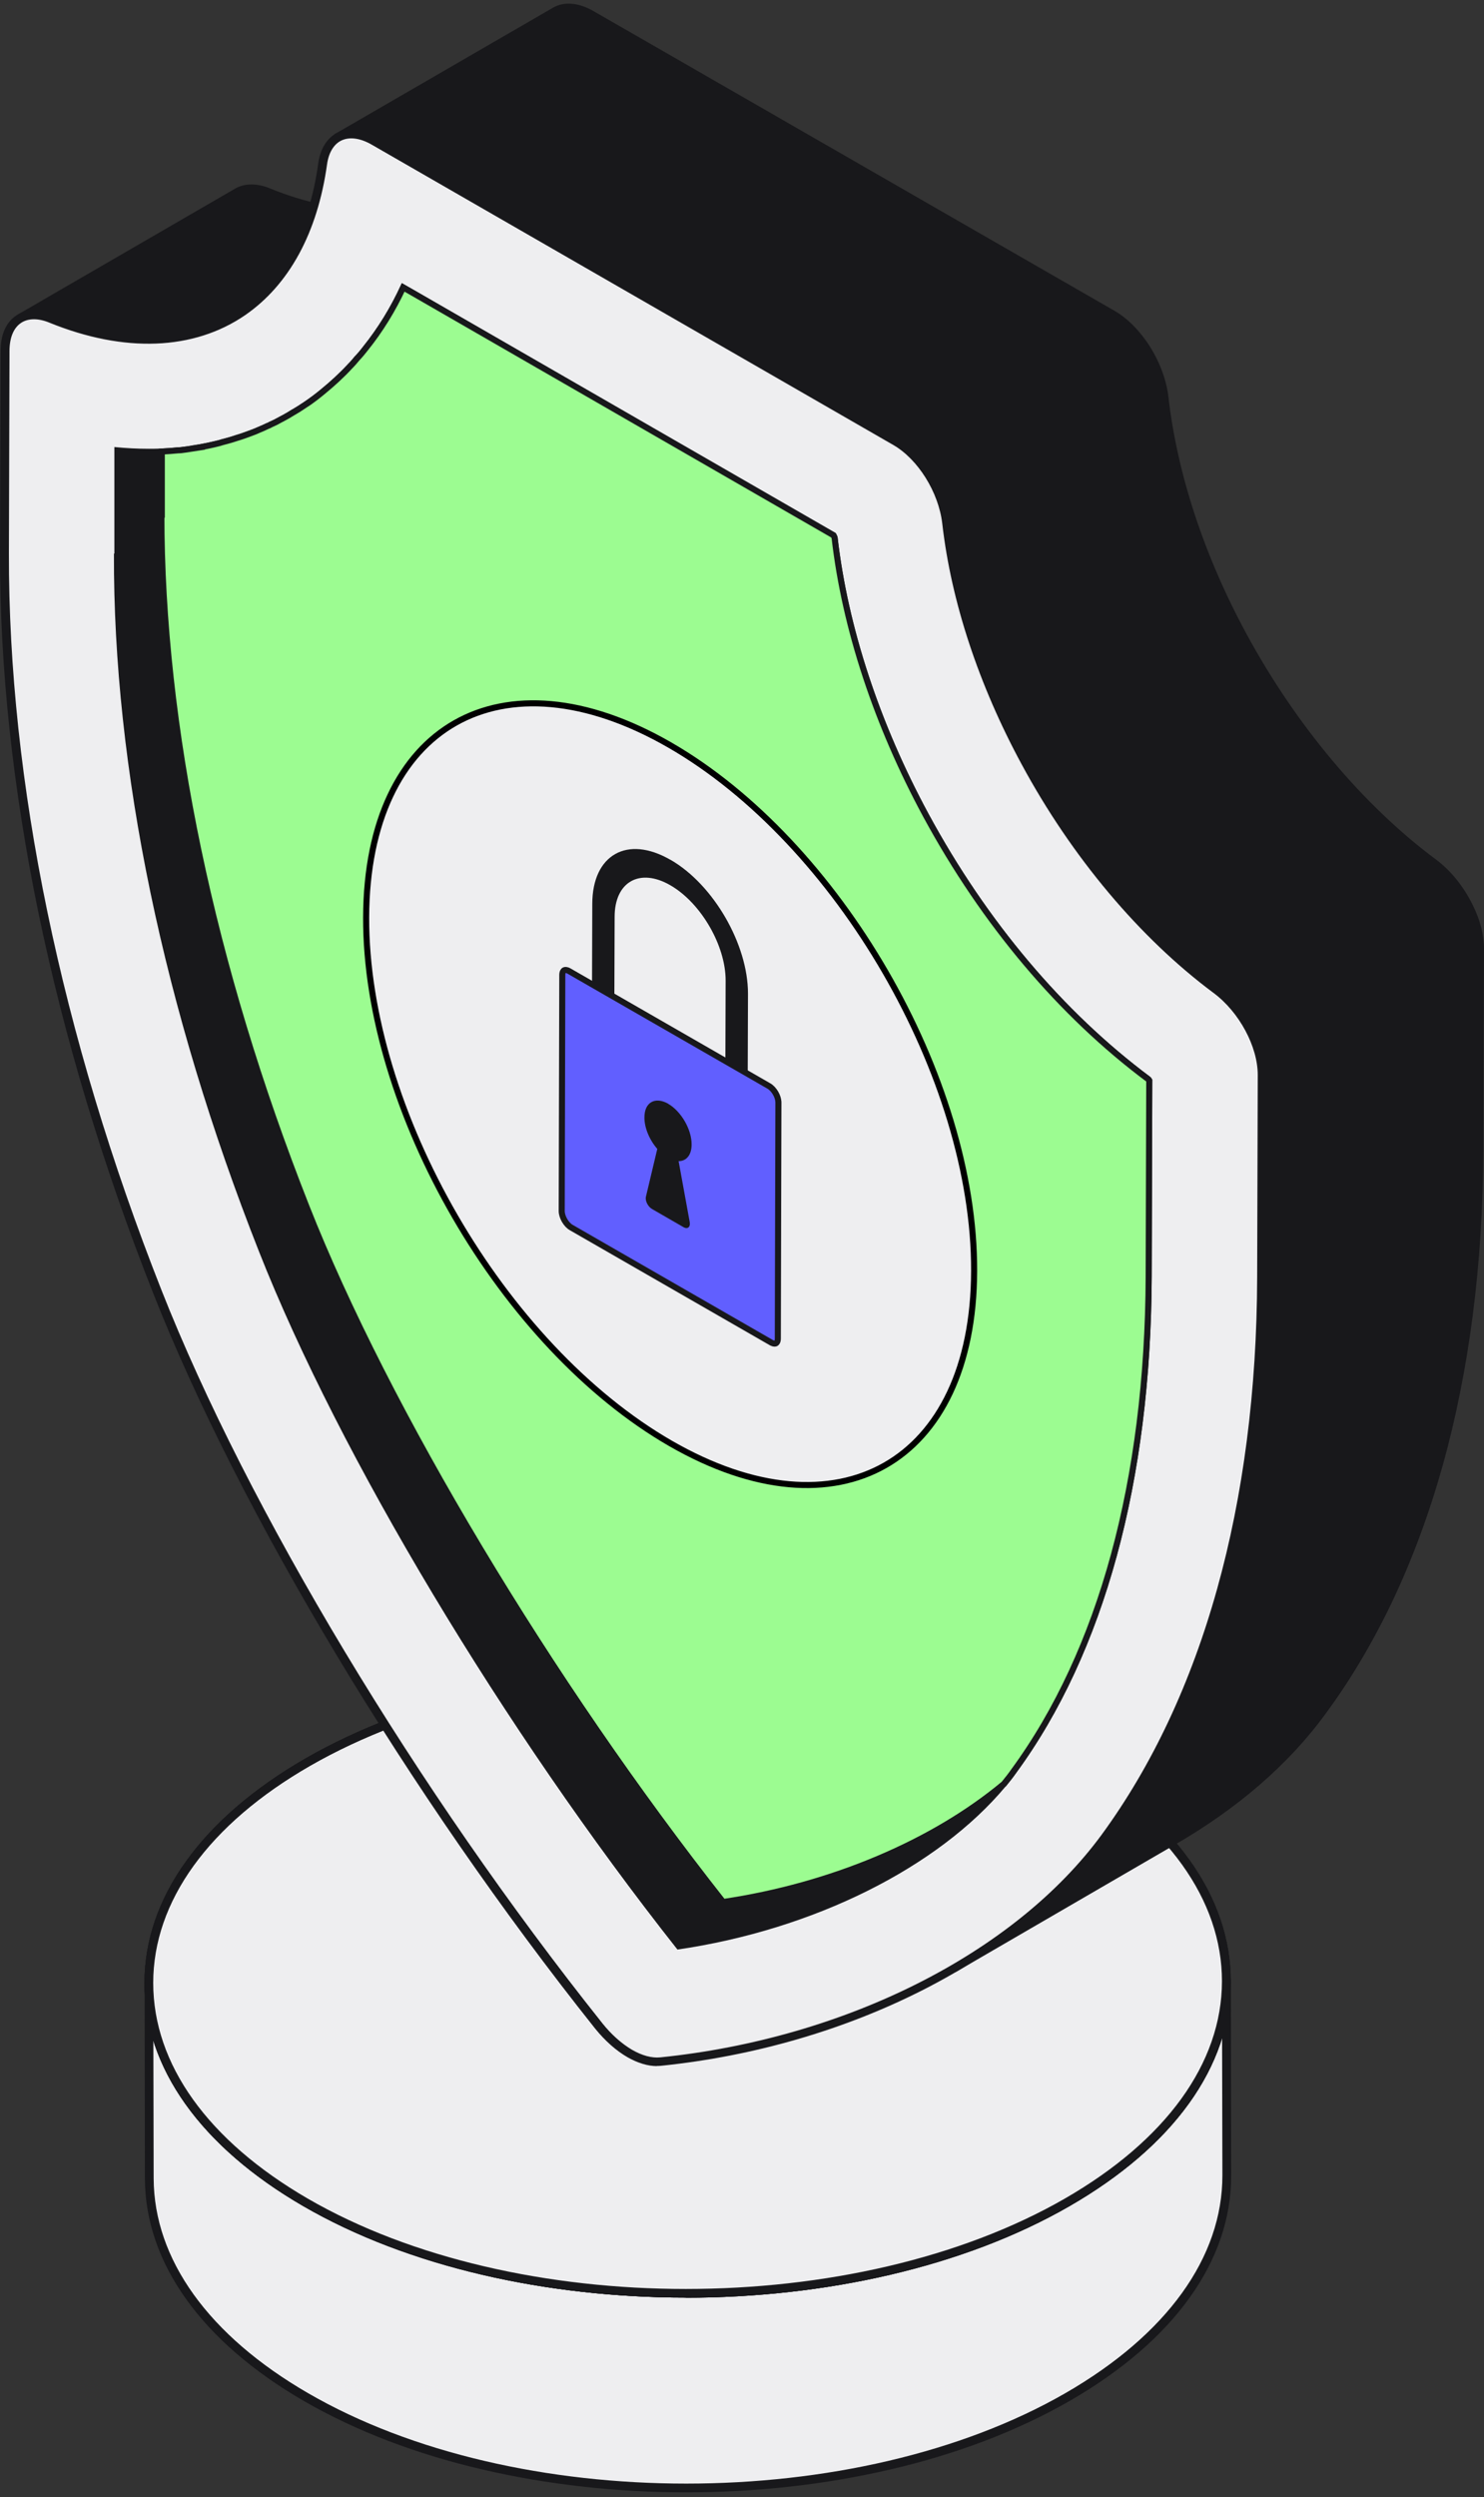 <svg width="245" height="412" viewBox="0 0 245 412" fill="none" xmlns="http://www.w3.org/2000/svg">
<rect x="0" y="0" width="245" height="412" fill="#333333" stroke="none"/>
<g clip-path="url(#clip0_4280_90472)">
<path d="M202.535 358.923C202.559 372.143 193.806 385.41 176.251 395.482C162.65 403.317 145.818 408.077 128.263 409.783C118.521 410.769 108.562 410.769 98.82 409.831C81.096 408.149 64.096 403.365 50.495 395.482C33.278 385.507 24.669 372.503 24.645 359.451L24.597 327.315C24.621 340.391 33.229 353.418 50.447 363.393C64.096 371.301 81.096 376.108 98.844 377.743C108.586 378.656 118.545 378.656 128.287 377.695C145.818 375.988 162.65 371.205 176.202 363.393C193.733 353.346 202.487 340.126 202.487 326.858L202.535 358.947V358.923Z" fill="#EEEEF0"/>
<path d="M113.288 411.225C90.38 411.225 67.52 406.202 50.133 396.131C33.278 386.372 23.97 373.344 23.921 359.452L23.873 327.339C23.873 326.931 24.186 326.618 24.596 326.618C25.006 326.618 25.32 326.931 25.32 327.339C25.368 340.703 34.411 353.274 50.809 362.769C85.171 382.67 141.261 382.67 175.841 362.769C192.552 353.154 201.763 340.415 201.763 326.883V326.81C201.763 326.402 202.077 326.089 202.487 326.089C202.897 326.089 203.21 326.402 203.21 326.81V326.859L203.258 358.923C203.307 373.008 193.83 386.228 176.612 396.131C159.129 406.202 136.197 411.225 113.288 411.225ZM25.32 336.689L25.368 359.428C25.416 372.792 34.459 385.363 50.857 394.857C85.219 414.759 141.309 414.759 175.889 394.857C192.624 385.218 201.836 372.455 201.812 358.899L201.763 336.233C198.508 346.712 189.851 356.327 176.564 363.97C141.574 384.113 84.834 384.113 50.061 363.97C37.063 356.447 28.551 346.977 25.32 336.665V336.689Z" fill="#18181B"/>
<path d="M50.809 290.756C15.964 310.803 15.795 343.323 50.423 363.37C85.051 383.416 141.357 383.416 176.178 363.37C211.023 343.323 211.24 310.803 176.612 290.732C141.984 270.686 85.653 270.686 50.809 290.732V290.756Z" fill="#EEEEF0"/>
<path d="M113.216 379.089C90.308 379.089 67.447 374.065 50.061 363.994C33.133 354.188 23.825 341.112 23.849 327.171C23.849 313.134 33.326 299.986 50.447 290.131C85.436 269.989 142.201 269.989 176.998 290.131C193.902 299.938 203.21 312.99 203.186 326.931C203.186 340.968 193.709 354.139 176.54 364.018C159.057 374.089 136.1 379.113 113.216 379.113V379.089ZM113.819 276.455C91.152 276.455 68.484 281.43 51.17 291.381C34.507 300.971 25.296 313.687 25.296 327.171C25.296 340.583 34.339 353.202 50.785 362.744C85.147 382.646 141.237 382.646 175.816 362.744C192.503 353.13 201.715 340.415 201.739 326.906C201.739 313.518 192.72 300.899 176.275 291.357C159.105 281.406 136.486 276.431 113.843 276.431L113.819 276.455Z" fill="#18181B"/>
<path d="M50.809 290.756C15.964 310.803 15.795 343.323 50.423 363.37C85.051 383.416 141.357 383.416 176.178 363.37C211.023 343.323 211.24 310.803 176.612 290.732C141.984 270.686 85.653 270.686 50.809 290.732V290.756Z" fill="#EEEEF0"/>
<path d="M113.216 379.089C90.308 379.089 67.447 374.065 50.061 363.994C33.133 354.188 23.825 341.112 23.849 327.171C23.849 313.134 33.326 299.986 50.447 290.131C85.436 269.989 142.201 269.989 176.998 290.131C193.902 299.938 203.21 312.99 203.186 326.931C203.186 340.968 193.709 354.139 176.54 364.018C159.057 374.089 136.1 379.113 113.216 379.113V379.089ZM113.819 276.455C91.152 276.455 68.484 281.43 51.17 291.381C34.507 300.971 25.296 313.687 25.296 327.171C25.296 340.583 34.339 353.202 50.785 362.744C85.147 382.646 141.237 382.646 175.816 362.744C192.503 353.13 201.715 340.415 201.739 326.906C201.739 313.518 192.72 300.899 176.275 291.357C159.105 281.406 136.486 276.431 113.843 276.431L113.819 276.455Z" fill="#18181B"/>
<path d="M50.809 290.756C15.963 310.803 15.795 343.323 50.423 363.37C85.051 383.416 141.357 383.416 176.178 363.37C211.023 343.323 211.24 310.803 176.612 290.732C141.984 270.686 85.653 270.686 50.809 290.732V290.756Z" fill="#EEEEF0"/>
<path d="M113.216 379.089C90.308 379.089 67.447 374.065 50.061 363.994C33.133 354.188 23.825 341.112 23.849 327.171C23.849 313.134 33.326 299.986 50.447 290.131C85.436 269.989 142.201 269.989 176.998 290.131C193.902 299.938 203.21 312.99 203.186 326.931C203.186 340.968 193.709 354.139 176.54 364.018C159.057 374.089 136.1 379.113 113.216 379.113V379.089ZM113.819 276.455C91.152 276.455 68.484 281.43 51.17 291.381C34.507 300.971 25.296 313.687 25.296 327.171C25.296 340.583 34.339 353.202 50.785 362.744C85.147 382.646 141.237 382.646 175.816 362.744C192.503 353.13 201.715 340.415 201.739 326.906C201.739 313.518 192.72 300.899 176.275 291.357C159.105 281.406 136.486 276.431 113.843 276.431L113.819 276.455Z" fill="#18181B"/>
<path d="M3.28 52.558L39.185 31.767C40.536 30.974 42.344 30.974 44.394 31.791C56.041 36.526 66.459 36.213 74.344 31.646L38.438 52.438C30.529 57.005 20.111 57.317 8.488 52.582C6.463 51.741 4.63 51.765 3.28 52.558Z" fill="#18181B"/>
<path d="M24.5 56.692C19.364 56.692 13.866 55.538 8.199 53.231C6.438 52.51 4.823 52.486 3.641 53.159C3.28 53.351 2.845 53.255 2.653 52.894C2.46 52.558 2.556 52.101 2.918 51.909L38.824 31.118C40.391 30.204 42.465 30.204 44.659 31.118C55.848 35.66 65.976 35.636 73.958 31.046H73.982C74.32 30.853 74.778 30.949 74.971 31.31C75.164 31.646 75.067 32.103 74.706 32.295L38.8 53.087C34.604 55.514 29.757 56.716 24.5 56.716V56.692ZM6.8 51.332C7.427 51.428 8.078 51.62 8.753 51.909C19.966 56.452 30.095 56.428 38.076 51.813L66.579 35.3C59.851 36.646 52.135 35.709 44.129 32.44C42.344 31.719 40.729 31.695 39.571 32.367L6.824 51.332H6.8Z" fill="#18181B"/>
<path d="M244.277 156.514L244.156 189.877C244.035 228.19 234.824 259.822 218.33 282.296C212.036 290.949 203.331 298.207 193.323 303.952L157.417 324.792C167.376 319.023 176.082 311.692 182.424 303.111C198.918 280.637 208.129 249.005 208.226 210.668L208.322 177.33C208.346 175.07 207.695 172.691 206.562 170.407C205.188 167.595 203.138 164.999 200.726 163.22C188.283 153.942 177.263 140.578 169.281 125.796C162.385 113.033 157.755 99.38 156.236 86.329C155.874 83.372 154.62 80.296 152.884 77.724C151.461 75.657 149.725 73.902 147.796 72.82L61.732 23.234C59.417 21.912 57.271 21.744 55.752 22.681L91.706 1.866C93.225 1 95.323 1.121 97.686 2.491L183.75 51.957C185.655 53.063 187.367 54.817 188.814 56.86C190.598 59.456 191.852 62.557 192.214 65.465C193.709 78.517 198.315 92.242 205.212 104.933C213.242 119.739 224.214 133.127 236.729 142.381C239.116 144.16 241.166 146.756 242.516 149.568C243.65 151.827 244.325 154.255 244.325 156.466L244.277 156.514Z" fill="#18181B"/>
<path d="M157.417 325.513C157.176 325.513 156.935 325.393 156.79 325.152C156.597 324.816 156.694 324.359 157.056 324.167L157.176 324.095C167.352 318.182 175.865 310.779 181.845 302.678C198.532 279.94 207.43 248.116 207.502 210.668L207.599 177.33C207.623 175.263 207.044 172.979 205.911 170.72C204.536 167.908 202.559 165.456 200.316 163.773C188.139 154.712 176.902 141.348 168.655 126.109C161.565 112.961 157.007 99.236 155.536 86.377C155.199 83.613 154.041 80.656 152.305 78.085C150.858 75.993 149.194 74.359 147.458 73.397L61.371 23.859C59.417 22.729 57.56 22.513 56.234 23.234L56.114 23.306C55.776 23.498 55.342 23.402 55.125 23.042C54.932 22.705 55.029 22.248 55.366 22.056C55.414 22.032 55.463 22.008 55.511 21.984L91.344 1.241C93.177 0.207 95.564 0.424 98.048 1.866L184.088 51.332C185.944 52.414 187.777 54.169 189.369 56.452C191.274 59.24 192.528 62.413 192.889 65.393C194.336 78.181 198.821 91.737 205.79 104.596C213.989 119.715 225.106 132.935 237.091 141.828C239.502 143.631 241.648 146.275 243.119 149.28C244.349 151.731 245 154.231 245 156.49L244.879 189.853C244.759 227.589 235.788 259.702 218.908 282.68C212.808 291.069 204.319 298.424 193.685 304.529L157.875 325.32C157.875 325.32 157.803 325.368 157.779 325.368C157.658 325.441 157.538 325.465 157.417 325.465V325.513ZM59.248 21.503C60.165 21.696 61.129 22.056 62.118 22.609L148.182 72.147C150.087 73.229 151.943 75.008 153.487 77.291C155.368 80.055 156.597 83.228 156.959 86.233C158.43 98.9 162.915 112.48 169.933 125.436C178.083 140.482 189.176 153.702 201.185 162.62C203.62 164.422 205.766 167.066 207.237 170.071C208.467 172.547 209.094 175.046 209.07 177.33L208.973 210.668C208.877 248.429 199.906 280.541 183.027 303.544C179.819 307.87 175.913 312.004 171.428 315.826L192.986 303.327C203.427 297.318 211.771 290.107 217.775 281.887C234.462 259.149 243.36 227.349 243.457 189.901L243.577 156.538C243.577 154.543 242.95 152.188 241.841 149.977C240.467 147.164 238.489 144.713 236.247 143.03C224.093 134.041 212.832 120.653 204.536 105.341C197.471 92.314 192.938 78.565 191.467 65.61C191.129 62.846 189.971 59.913 188.187 57.317C186.716 55.226 185.052 53.592 183.364 52.63L97.325 3.116C95.299 1.938 93.442 1.722 92.068 2.491L59.248 21.503Z" fill="#18181B"/>
<path d="M147.796 72.772C152.112 75.248 155.633 81.017 156.236 86.281C157.731 99.356 162.385 113.057 169.281 125.772C177.287 140.554 188.283 153.942 200.75 163.22C205.067 166.417 208.371 172.306 208.346 177.33L208.25 210.692C208.129 249.029 198.894 280.661 182.424 303.135C166.87 324.311 137.017 337.314 109.068 340.175C107.501 340.343 105.717 339.862 103.956 338.829C102.196 337.795 100.411 336.257 98.844 334.286C71.016 299.337 41.332 252.058 25.947 213.095C9.622 171.729 0.627 129.594 0.723 91.256L0.82 57.894C0.82 52.87 4.148 50.779 8.488 52.558C20.931 57.63 32 56.932 40.054 51.404C46.974 46.621 51.701 38.328 53.268 27.032C53.895 22.489 57.392 20.758 61.756 23.258L147.796 72.772Z" fill="#EEEEF0"/>
<path d="M108.466 340.896C106.946 340.896 105.282 340.391 103.594 339.43C101.714 338.348 99.881 336.714 98.265 334.719C67.568 296.165 39.596 249.655 25.272 213.336C8.633 171.201 -0.096 128.993 -2.67877e-06 91.256L0.096 57.894C0.096 55.226 1.013 53.159 2.653 52.077C4.244 51.02 6.414 50.948 8.753 51.909C20.618 56.716 31.566 56.332 39.644 50.828C46.589 46.044 51.05 37.776 52.545 26.936C52.882 24.508 54.016 22.729 55.704 21.888C57.488 21.023 59.755 21.287 62.094 22.633L148.133 72.148C152.594 74.719 156.284 80.608 156.935 86.185C158.406 98.924 162.891 112.48 169.884 125.412C178.059 140.482 189.152 153.702 201.136 162.62C205.718 166.009 209.046 172.186 209.022 177.306L208.925 210.668C208.829 248.381 199.834 280.493 182.954 303.52C168.365 323.374 140.055 337.675 109.093 340.848C108.875 340.872 108.634 340.872 108.417 340.872L108.466 340.896ZM5.619 52.678C4.799 52.678 4.075 52.871 3.472 53.279C2.243 54.096 1.567 55.731 1.567 57.918L1.471 91.28C1.375 128.825 10.08 170.84 26.646 212.831C40.922 249.03 68.822 295.396 99.447 333.829C100.918 335.68 102.63 337.194 104.342 338.204C106.006 339.165 107.622 339.598 109.02 339.454C139.597 336.329 167.521 322.268 181.869 302.727C198.556 279.94 207.454 248.116 207.551 210.716L207.647 177.354C207.647 172.667 204.585 166.97 200.341 163.822C188.187 154.784 176.926 141.396 168.679 126.133C161.589 113.033 157.032 99.284 155.561 86.377C154.958 81.209 151.558 75.777 147.482 73.421L61.395 23.883C59.49 22.777 57.705 22.537 56.355 23.186C55.101 23.787 54.257 25.205 53.992 27.128C52.424 38.377 47.746 46.982 40.464 52.005C31.975 57.822 20.521 58.255 8.199 53.255C7.282 52.871 6.414 52.678 5.619 52.678Z" fill="#18181B"/>
<path d="M18.809 91.328C18.689 126.71 26.984 166.538 42.754 206.486C56.065 240.232 83.097 285.276 111.842 321.667C134.292 318.398 154.837 308.159 166.026 294.746H166.05C166.653 294.001 167.256 293.256 167.786 292.487C182.303 272.657 190.02 244.367 190.14 210.644L190.237 178.147C190.116 177.931 189.971 177.714 189.875 177.666C175.527 166.97 162.915 152.02 153.318 134.329C145.191 119.306 139.959 103.419 138.271 88.564C138.222 88.42 138.102 88.18 137.981 87.963L68.653 48.039L66.338 46.717C64.602 50.563 62.456 54.072 59.924 57.221C59.538 57.75 59.08 58.303 58.573 58.807C58.236 59.216 57.85 59.673 57.464 60.057C56.09 61.548 54.57 62.942 52.979 64.24C52.111 64.961 51.194 65.634 50.302 66.259C49.555 66.763 48.759 67.268 47.963 67.725C47.215 68.206 46.42 68.614 45.648 69.023C45.286 69.239 44.901 69.407 44.467 69.6C44.322 69.696 44.129 69.792 43.96 69.84C43.454 70.08 42.923 70.321 42.393 70.537C42.055 70.681 41.742 70.826 41.38 70.946C40.608 71.234 39.764 71.547 38.944 71.787C38.173 72.051 37.377 72.292 36.557 72.484C36.316 72.58 36.051 72.628 35.785 72.7C34.941 72.917 34.073 73.085 33.229 73.253C33.085 73.277 32.892 73.325 32.723 73.349C31.758 73.542 30.794 73.662 29.805 73.782C29.66 73.782 29.492 73.806 29.347 73.806C28.358 73.926 27.321 73.974 26.333 74.022H26.212C25.657 74.046 25.103 74.046 24.548 74.046C22.691 74.046 20.786 73.95 18.881 73.758V91.352L18.809 91.328Z" fill="#18181B"/>
<path d="M68.403 48.471V48.472L137.606 88.324C137.686 88.473 137.75 88.607 137.782 88.691C139.487 103.597 144.738 119.52 152.878 134.567L152.879 134.568C162.506 152.314 175.163 167.322 189.576 178.067L189.6 178.085C189.61 178.096 189.624 178.112 189.642 178.137C189.672 178.177 189.703 178.227 189.736 178.282L189.64 210.642C189.52 244.298 181.817 272.474 167.383 292.192L167.375 292.204C166.88 292.921 166.318 293.618 165.741 294.332L165.706 294.362C154.129 304.002 137.382 311.154 119.384 313.821C90.73 277.499 63.812 232.615 50.551 198.996V198.995C34.901 159.353 26.629 119.847 26.64 84.714L26.712 84.739V74.502C27.625 74.455 28.504 74.389 29.384 74.304C29.467 74.303 29.55 74.297 29.614 74.293C29.697 74.286 29.756 74.282 29.805 74.282H29.836L29.865 74.279C30.862 74.158 31.849 73.986 32.797 73.844L32.796 73.843C32.896 73.829 32.999 73.808 33.086 73.79L33.311 73.747L33.324 73.744C34.192 73.575 35.05 73.406 35.91 73.185L35.917 73.183C36.114 73.129 36.436 73.063 36.704 72.961C37.312 72.801 37.916 72.639 38.51 72.455L39.106 72.26C39.965 72.014 40.796 71.697 41.554 71.414C41.932 71.287 42.266 71.134 42.581 70.999L42.582 71.001C43.115 70.783 43.645 70.541 44.149 70.302C44.344 70.24 44.542 70.142 44.7 70.041C45.067 69.87 45.504 69.687 45.882 69.464C46.637 69.064 47.447 68.647 48.211 68.158L48.212 68.159C49.02 67.695 49.827 67.183 50.582 66.673L50.581 66.672C51.54 66.035 52.422 65.351 53.298 64.624C54.897 63.319 56.429 61.915 57.817 60.412C58.218 60.012 58.613 59.543 58.949 59.136C59.441 58.619 59.906 58.059 60.318 57.527C62.765 54.483 64.853 51.107 66.563 47.421L68.403 48.471Z" fill="#9CFC91" stroke="#18181B"/>
<path d="M75.16 119.279C84.155 114.176 96.647 114.913 110.555 122.913C124.448 130.911 137.045 144.617 146.157 160.341C155.27 176.064 160.871 193.759 160.823 209.705C160.776 225.63 155.103 236.673 146.111 241.781C137.116 246.891 124.623 246.165 110.716 238.165C96.824 230.167 84.227 216.442 75.115 200.71C66.002 184.977 60.4 167.282 60.447 151.372C60.495 135.423 66.168 124.382 75.16 119.279Z" fill="#EEEEF0" stroke="black"/>
<path d="M110.66 141.852C107.115 139.809 103.884 139.593 101.569 140.915C99.23 142.237 97.783 145.097 97.783 149.159L97.735 163.869L101.424 165.985L101.472 151.275C101.472 145.482 105.62 143.15 110.66 146.059C115.724 148.967 119.823 156.034 119.799 161.826L119.751 176.537L123.44 178.652L123.489 163.942C123.489 155.817 117.798 145.938 110.684 141.852H110.66Z" fill="#18181B"/>
<path d="M93.137 160.089C93.264 160.018 93.525 159.98 93.941 160.216V160.217L126.929 179.181L126.931 179.182C127.342 179.416 127.742 179.842 128.041 180.359C128.303 180.812 128.467 181.3 128.503 181.737L128.511 181.92L128.414 220.874C128.404 221.359 128.237 221.564 128.111 221.635C128 221.698 127.786 221.734 127.454 221.583L127.305 221.506L94.319 202.542L94.317 202.542C93.906 202.307 93.505 201.882 93.207 201.365C92.908 200.848 92.737 200.286 92.737 199.805L92.833 160.851C92.843 160.365 93.011 160.161 93.137 160.089Z" fill="#615FFF" stroke="#18181B"/>
<path d="M110.298 182.113C112.444 183.339 114.205 186.367 114.181 188.843C114.181 190.574 113.312 191.583 112.034 191.583L113.867 201.63C114.012 202.448 113.53 202.856 112.878 202.496L107.622 199.467C106.97 199.083 106.488 198.121 106.633 197.472L108.514 189.564C107.236 188.098 106.368 186.079 106.392 184.348C106.392 181.873 108.152 180.887 110.322 182.113H110.298Z" fill="#18181B"/>
</g>
<defs>
<clipPath id="clip0_4280_90472">
<rect width="245" height="410.634" fill="white" transform="translate(0 0.592)"/>
</clipPath>
</defs>
</svg>

